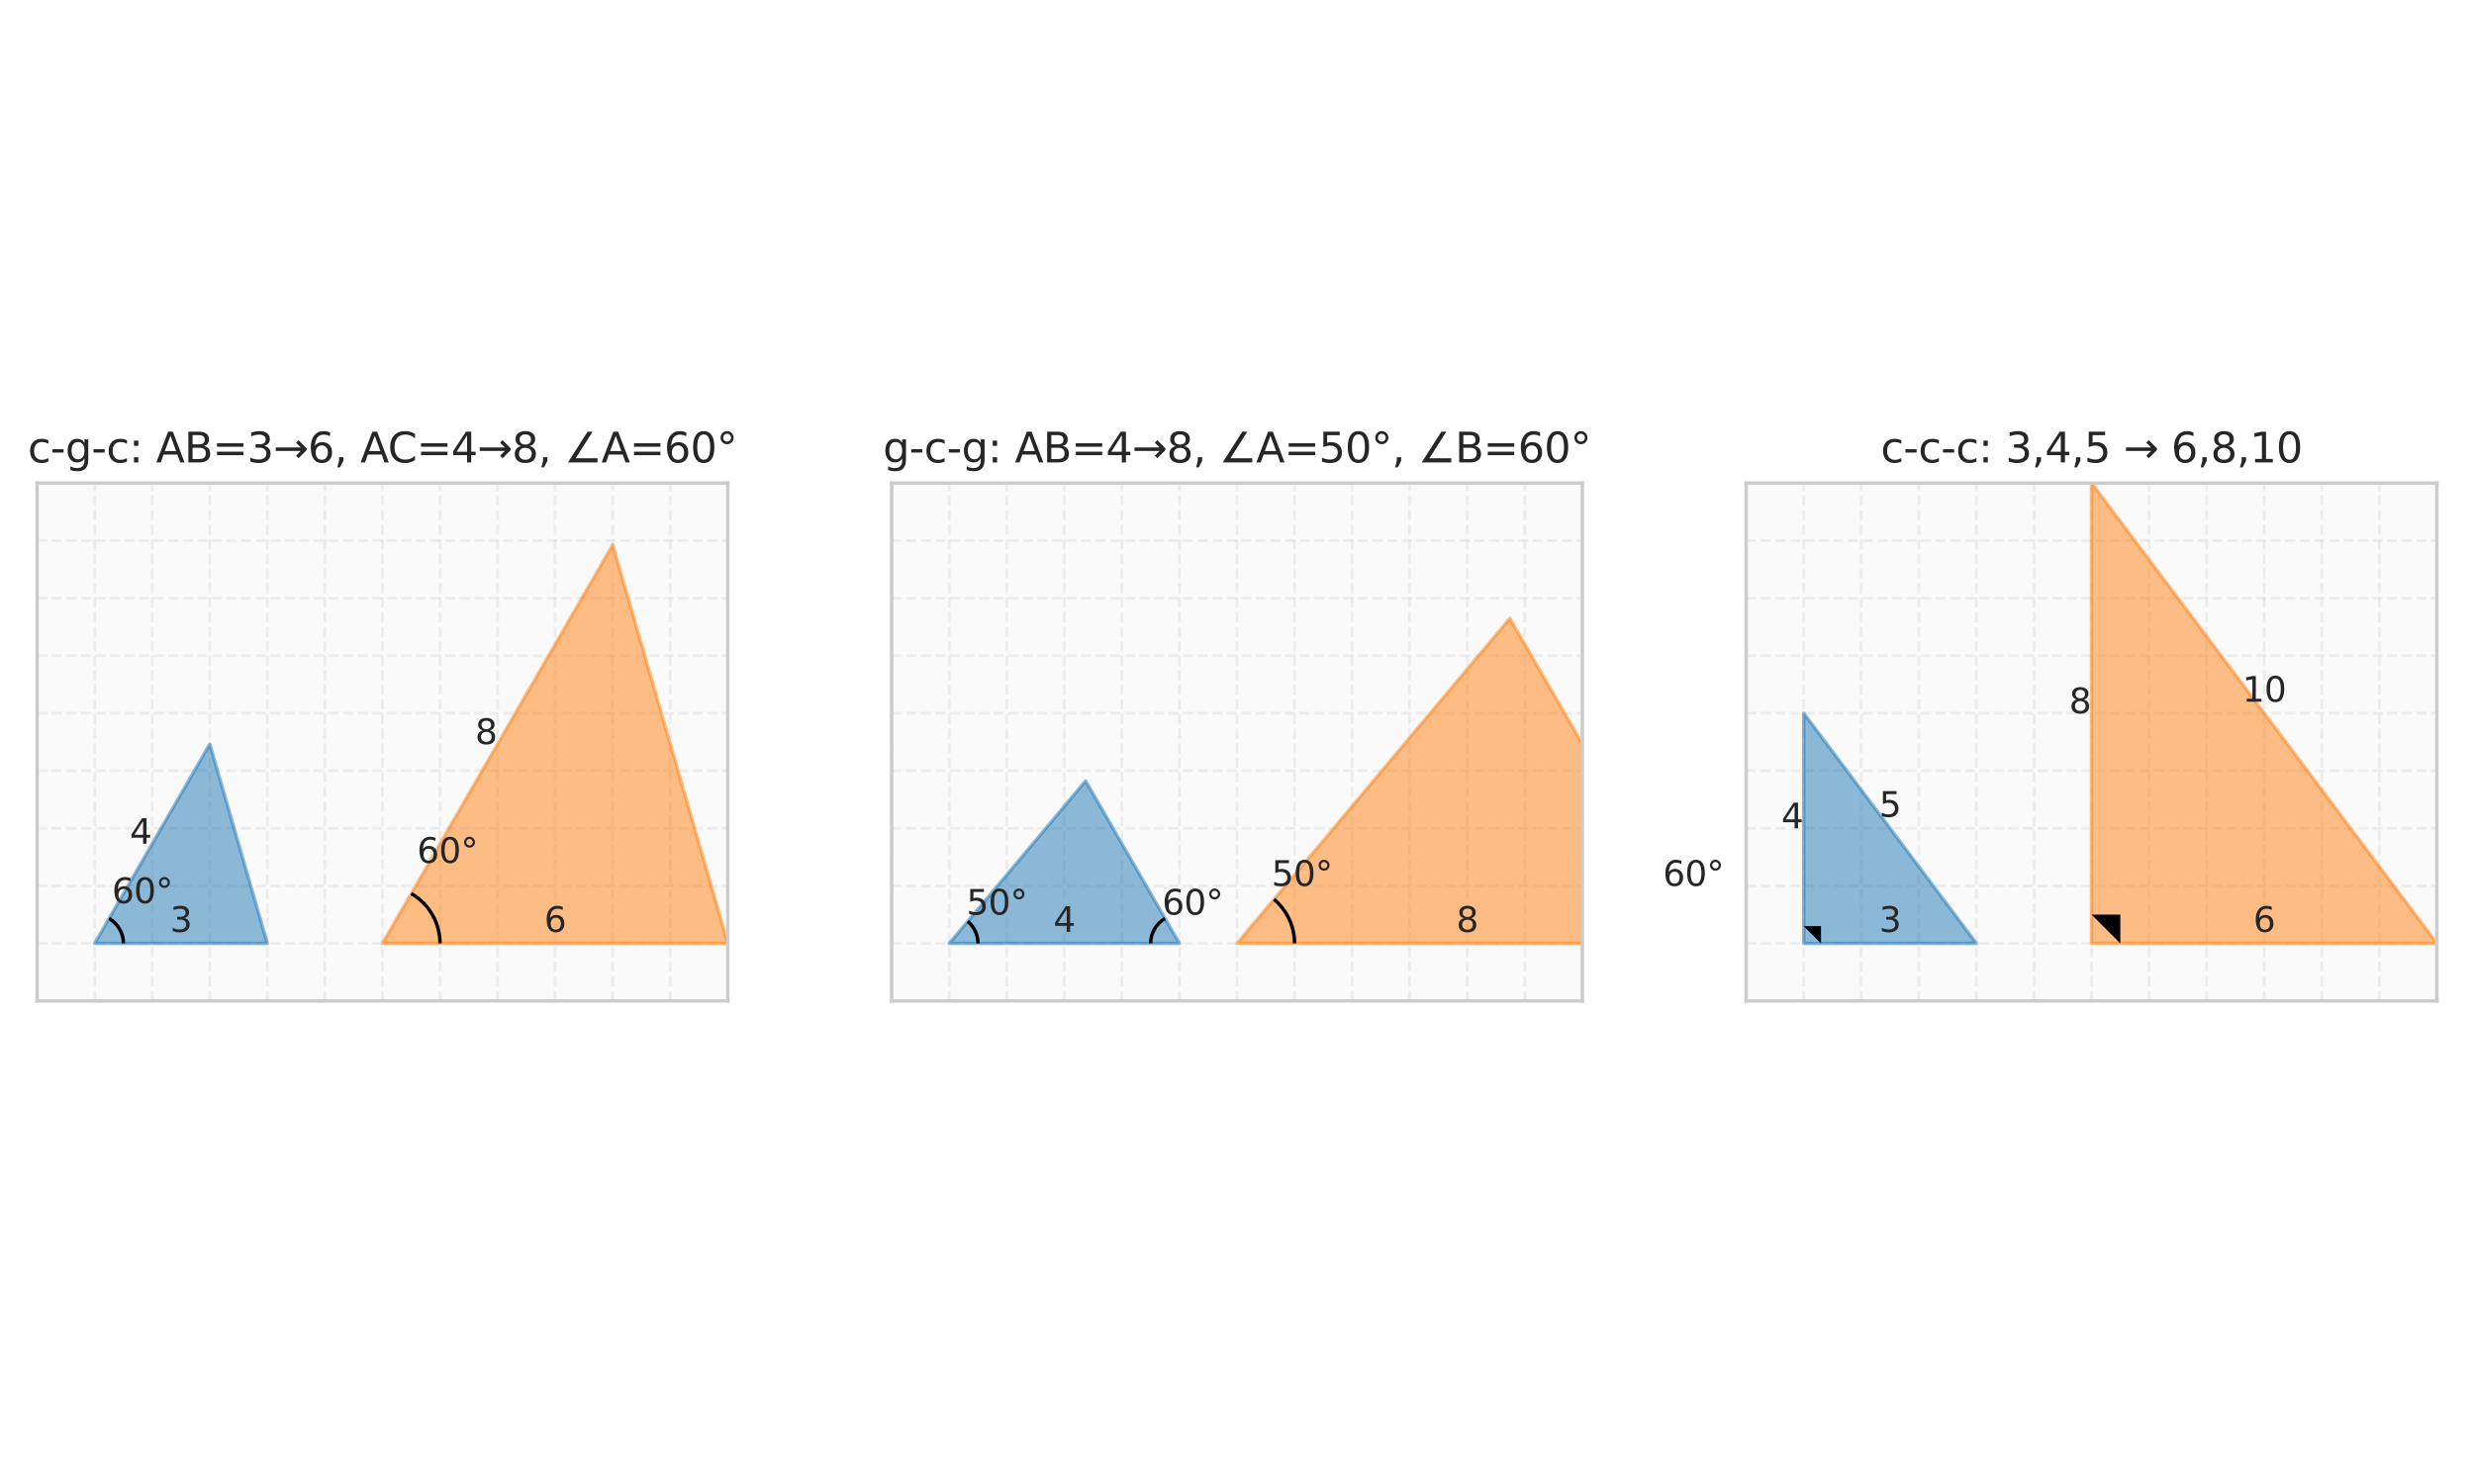 <?xml version="1.0" encoding="utf-8" standalone="no"?>
<!DOCTYPE svg PUBLIC "-//W3C//DTD SVG 1.1//EN"
  "http://www.w3.org/Graphics/SVG/1.1/DTD/svg11.dtd">
<svg xmlns:xlink="http://www.w3.org/1999/xlink" width="720pt" height="432pt" viewBox="0 0 720 432" xmlns="http://www.w3.org/2000/svg" version="1.1">
 <defs>
  <style type="text/css">*{stroke-linejoin: round; stroke-linecap: butt}</style>
 </defs>
 <g id="figure_1">
  <g id="patch_1">
   <path d="M 0 432 
L 720 432 
L 720 0 
L 0 0 
z
" style="fill: #ffffff"/>
  </g>
  <g id="axes_1">
   <g id="patch_2">
    <path d="M 10.8 291.381 
L 211.815 291.381 
L 211.815 140.619 
L 10.8 140.619 
z
" style="fill: #fafafa"/>
   </g>
   <g id="matplotlib.axis_1">
    <g id="xtick_1">
     <g id="line2d_1">
      <path d="M 10.8 291.381 
L 10.8 140.619 
" clip-path="url(#pf4de1e774b)" style="fill: none; stroke-dasharray: 2.96,1.28; stroke-dashoffset: 0; stroke: #cccccc; stroke-opacity: 0.3; stroke-width: 0.8"/>
     </g>
     <g id="line2d_2"/>
    </g>
    <g id="xtick_2">
     <g id="line2d_3">
      <path d="M 27.551 291.381 
L 27.551 140.619 
" clip-path="url(#pf4de1e774b)" style="fill: none; stroke-dasharray: 2.96,1.28; stroke-dashoffset: 0; stroke: #cccccc; stroke-opacity: 0.3; stroke-width: 0.8"/>
     </g>
     <g id="line2d_4"/>
    </g>
    <g id="xtick_3">
     <g id="line2d_5">
      <path d="M 44.303 291.381 
L 44.303 140.619 
" clip-path="url(#pf4de1e774b)" style="fill: none; stroke-dasharray: 2.96,1.28; stroke-dashoffset: 0; stroke: #cccccc; stroke-opacity: 0.3; stroke-width: 0.8"/>
     </g>
     <g id="line2d_6"/>
    </g>
    <g id="xtick_4">
     <g id="line2d_7">
      <path d="M 61.054 291.381 
L 61.054 140.619 
" clip-path="url(#pf4de1e774b)" style="fill: none; stroke-dasharray: 2.96,1.28; stroke-dashoffset: 0; stroke: #cccccc; stroke-opacity: 0.3; stroke-width: 0.8"/>
     </g>
     <g id="line2d_8"/>
    </g>
    <g id="xtick_5">
     <g id="line2d_9">
      <path d="M 77.805 291.381 
L 77.805 140.619 
" clip-path="url(#pf4de1e774b)" style="fill: none; stroke-dasharray: 2.96,1.28; stroke-dashoffset: 0; stroke: #cccccc; stroke-opacity: 0.3; stroke-width: 0.8"/>
     </g>
     <g id="line2d_10"/>
    </g>
    <g id="xtick_6">
     <g id="line2d_11">
      <path d="M 94.556 291.381 
L 94.556 140.619 
" clip-path="url(#pf4de1e774b)" style="fill: none; stroke-dasharray: 2.96,1.28; stroke-dashoffset: 0; stroke: #cccccc; stroke-opacity: 0.3; stroke-width: 0.8"/>
     </g>
     <g id="line2d_12"/>
    </g>
    <g id="xtick_7">
     <g id="line2d_13">
      <path d="M 111.308 291.381 
L 111.308 140.619 
" clip-path="url(#pf4de1e774b)" style="fill: none; stroke-dasharray: 2.96,1.28; stroke-dashoffset: 0; stroke: #cccccc; stroke-opacity: 0.3; stroke-width: 0.8"/>
     </g>
     <g id="line2d_14"/>
    </g>
    <g id="xtick_8">
     <g id="line2d_15">
      <path d="M 128.059 291.381 
L 128.059 140.619 
" clip-path="url(#pf4de1e774b)" style="fill: none; stroke-dasharray: 2.96,1.28; stroke-dashoffset: 0; stroke: #cccccc; stroke-opacity: 0.3; stroke-width: 0.8"/>
     </g>
     <g id="line2d_16"/>
    </g>
    <g id="xtick_9">
     <g id="line2d_17">
      <path d="M 144.81 291.381 
L 144.81 140.619 
" clip-path="url(#pf4de1e774b)" style="fill: none; stroke-dasharray: 2.96,1.28; stroke-dashoffset: 0; stroke: #cccccc; stroke-opacity: 0.3; stroke-width: 0.8"/>
     </g>
     <g id="line2d_18"/>
    </g>
    <g id="xtick_10">
     <g id="line2d_19">
      <path d="M 161.561 291.381 
L 161.561 140.619 
" clip-path="url(#pf4de1e774b)" style="fill: none; stroke-dasharray: 2.96,1.28; stroke-dashoffset: 0; stroke: #cccccc; stroke-opacity: 0.3; stroke-width: 0.8"/>
     </g>
     <g id="line2d_20"/>
    </g>
    <g id="xtick_11">
     <g id="line2d_21">
      <path d="M 178.313 291.381 
L 178.313 140.619 
" clip-path="url(#pf4de1e774b)" style="fill: none; stroke-dasharray: 2.96,1.28; stroke-dashoffset: 0; stroke: #cccccc; stroke-opacity: 0.3; stroke-width: 0.8"/>
     </g>
     <g id="line2d_22"/>
    </g>
    <g id="xtick_12">
     <g id="line2d_23">
      <path d="M 195.064 291.381 
L 195.064 140.619 
" clip-path="url(#pf4de1e774b)" style="fill: none; stroke-dasharray: 2.96,1.28; stroke-dashoffset: 0; stroke: #cccccc; stroke-opacity: 0.3; stroke-width: 0.8"/>
     </g>
     <g id="line2d_24"/>
    </g>
    <g id="xtick_13">
     <g id="line2d_25">
      <path d="M 211.815 291.381 
L 211.815 140.619 
" clip-path="url(#pf4de1e774b)" style="fill: none; stroke-dasharray: 2.96,1.28; stroke-dashoffset: 0; stroke: #cccccc; stroke-opacity: 0.3; stroke-width: 0.8"/>
     </g>
     <g id="line2d_26"/>
    </g>
   </g>
   <g id="matplotlib.axis_2">
    <g id="ytick_1">
     <g id="line2d_27">
      <path d="M 10.8 291.381 
L 211.815 291.381 
" clip-path="url(#pf4de1e774b)" style="fill: none; stroke-dasharray: 2.96,1.28; stroke-dashoffset: 0; stroke: #cccccc; stroke-opacity: 0.3; stroke-width: 0.8"/>
     </g>
     <g id="line2d_28"/>
    </g>
    <g id="ytick_2">
     <g id="line2d_29">
      <path d="M 10.8 274.629 
L 211.815 274.629 
" clip-path="url(#pf4de1e774b)" style="fill: none; stroke-dasharray: 2.96,1.28; stroke-dashoffset: 0; stroke: #cccccc; stroke-opacity: 0.3; stroke-width: 0.8"/>
     </g>
     <g id="line2d_30"/>
    </g>
    <g id="ytick_3">
     <g id="line2d_31">
      <path d="M 10.8 257.878 
L 211.815 257.878 
" clip-path="url(#pf4de1e774b)" style="fill: none; stroke-dasharray: 2.96,1.28; stroke-dashoffset: 0; stroke: #cccccc; stroke-opacity: 0.3; stroke-width: 0.8"/>
     </g>
     <g id="line2d_32"/>
    </g>
    <g id="ytick_4">
     <g id="line2d_33">
      <path d="M 10.8 241.127 
L 211.815 241.127 
" clip-path="url(#pf4de1e774b)" style="fill: none; stroke-dasharray: 2.96,1.28; stroke-dashoffset: 0; stroke: #cccccc; stroke-opacity: 0.3; stroke-width: 0.8"/>
     </g>
     <g id="line2d_34"/>
    </g>
    <g id="ytick_5">
     <g id="line2d_35">
      <path d="M 10.8 224.376 
L 211.815 224.376 
" clip-path="url(#pf4de1e774b)" style="fill: none; stroke-dasharray: 2.96,1.28; stroke-dashoffset: 0; stroke: #cccccc; stroke-opacity: 0.3; stroke-width: 0.8"/>
     </g>
     <g id="line2d_36"/>
    </g>
    <g id="ytick_6">
     <g id="line2d_37">
      <path d="M 10.8 207.624 
L 211.815 207.624 
" clip-path="url(#pf4de1e774b)" style="fill: none; stroke-dasharray: 2.96,1.28; stroke-dashoffset: 0; stroke: #cccccc; stroke-opacity: 0.3; stroke-width: 0.8"/>
     </g>
     <g id="line2d_38"/>
    </g>
    <g id="ytick_7">
     <g id="line2d_39">
      <path d="M 10.8 190.873 
L 211.815 190.873 
" clip-path="url(#pf4de1e774b)" style="fill: none; stroke-dasharray: 2.96,1.28; stroke-dashoffset: 0; stroke: #cccccc; stroke-opacity: 0.3; stroke-width: 0.8"/>
     </g>
     <g id="line2d_40"/>
    </g>
    <g id="ytick_8">
     <g id="line2d_41">
      <path d="M 10.8 174.122 
L 211.815 174.122 
" clip-path="url(#pf4de1e774b)" style="fill: none; stroke-dasharray: 2.96,1.28; stroke-dashoffset: 0; stroke: #cccccc; stroke-opacity: 0.3; stroke-width: 0.8"/>
     </g>
     <g id="line2d_42"/>
    </g>
    <g id="ytick_9">
     <g id="line2d_43">
      <path d="M 10.8 157.371 
L 211.815 157.371 
" clip-path="url(#pf4de1e774b)" style="fill: none; stroke-dasharray: 2.96,1.28; stroke-dashoffset: 0; stroke: #cccccc; stroke-opacity: 0.3; stroke-width: 0.8"/>
     </g>
     <g id="line2d_44"/>
    </g>
    <g id="ytick_10">
     <g id="line2d_45">
      <path d="M 10.8 140.619 
L 211.815 140.619 
" clip-path="url(#pf4de1e774b)" style="fill: none; stroke-dasharray: 2.96,1.28; stroke-dashoffset: 0; stroke: #cccccc; stroke-opacity: 0.3; stroke-width: 0.8"/>
     </g>
     <g id="line2d_46"/>
    </g>
   </g>
   <g id="patch_3">
    <path d="M 27.551 274.629 
L 77.805 274.629 
L 61.054 216.601 
z
" clip-path="url(#pf4de1e774b)" style="fill: #1f77b4; opacity: 0.5; stroke: #1f77b4; stroke-linejoin: miter"/>
   </g>
   <g id="patch_4">
    <path d="M 111.308 274.629 
L 211.815 274.629 
L 178.313 158.573 
z
" clip-path="url(#pf4de1e774b)" style="fill: #ff7f0e; opacity: 0.5; stroke: #ff7f0e; stroke-linejoin: miter"/>
   </g>
   <g id="patch_5">
    <path d="M 35.927 274.629 
C 35.927 273.159 35.54 271.715 34.805 270.442 
C 34.07 269.168 33.012 268.111 31.739 267.376 
" clip-path="url(#pf4de1e774b)" style="fill: none; stroke: #000000; stroke-linejoin: miter"/>
   </g>
   <g id="patch_6">
    <path d="M 128.059 274.629 
C 128.059 271.689 127.285 268.8 125.815 266.254 
C 124.345 263.707 122.23 261.593 119.683 260.122 
" clip-path="url(#pf4de1e774b)" style="fill: none; stroke: #000000; stroke-linejoin: miter"/>
   </g>
   <g id="patch_7">
    <path d="M 10.8 291.381 
L 10.8 140.619 
" style="fill: none; stroke: #cccccc; stroke-linejoin: miter; stroke-linecap: square"/>
   </g>
   <g id="patch_8">
    <path d="M 211.815 291.381 
L 211.815 140.619 
" style="fill: none; stroke: #cccccc; stroke-linejoin: miter; stroke-linecap: square"/>
   </g>
   <g id="patch_9">
    <path d="M 10.8 291.381 
L 211.815 291.381 
" style="fill: none; stroke: #cccccc; stroke-linejoin: miter; stroke-linecap: square"/>
   </g>
   <g id="patch_10">
    <path d="M 10.8 140.619 
L 211.815 140.619 
" style="fill: none; stroke: #cccccc; stroke-linejoin: miter; stroke-linecap: square"/>
   </g>
   <g id="text_1">
    <!-- 3 -->
    <g style="fill: #262626" transform="translate(49.497 271.279) scale(0.1 -0.1)">
     <defs>
      <path id="DejaVuSans-33" d="M 2597 2516 
Q 3050 2419 3304 2112 
Q 3559 1806 3559 1356 
Q 3559 666 3084 287 
Q 2609 -91 1734 -91 
Q 1441 -91 1130 -33 
Q 819 25 488 141 
L 488 750 
Q 750 597 1062 519 
Q 1375 441 1716 441 
Q 2309 441 2620 675 
Q 2931 909 2931 1356 
Q 2931 1769 2642 2001 
Q 2353 2234 1838 2234 
L 1294 2234 
L 1294 2753 
L 1863 2753 
Q 2328 2753 2575 2939 
Q 2822 3125 2822 3475 
Q 2822 3834 2567 4026 
Q 2313 4219 1838 4219 
Q 1578 4219 1281 4162 
Q 984 4106 628 3988 
L 628 4550 
Q 988 4650 1302 4700 
Q 1616 4750 1894 4750 
Q 2613 4750 3031 4423 
Q 3450 4097 3450 3541 
Q 3450 3153 3228 2886 
Q 3006 2619 2597 2516 
z
" transform="scale(0.016)"/>
     </defs>
     <use xlink:href="#DejaVuSans-33"/>
    </g>
   </g>
   <g id="text_2">
    <!-- 4 -->
    <g style="fill: #262626" transform="translate(37.771 245.615) scale(0.1 -0.1)">
     <defs>
      <path id="DejaVuSans-34" d="M 2419 4116 
L 825 1625 
L 2419 1625 
L 2419 4116 
z
M 2253 4666 
L 3047 4666 
L 3047 1625 
L 3713 1625 
L 3713 1100 
L 3047 1100 
L 3047 0 
L 2419 0 
L 2419 1100 
L 313 1100 
L 313 1709 
L 2253 4666 
z
" transform="scale(0.016)"/>
     </defs>
     <use xlink:href="#DejaVuSans-34"/>
    </g>
   </g>
   <g id="text_3">
    <!-- 6 -->
    <g style="fill: #262626" transform="translate(158.38 271.279) scale(0.1 -0.1)">
     <defs>
      <path id="DejaVuSans-36" d="M 2113 2584 
Q 1688 2584 1439 2293 
Q 1191 2003 1191 1497 
Q 1191 994 1439 701 
Q 1688 409 2113 409 
Q 2538 409 2786 701 
Q 3034 994 3034 1497 
Q 3034 2003 2786 2293 
Q 2538 2584 2113 2584 
z
M 3366 4563 
L 3366 3988 
Q 3128 4100 2886 4159 
Q 2644 4219 2406 4219 
Q 1781 4219 1451 3797 
Q 1122 3375 1075 2522 
Q 1259 2794 1537 2939 
Q 1816 3084 2150 3084 
Q 2853 3084 3261 2657 
Q 3669 2231 3669 1497 
Q 3669 778 3244 343 
Q 2819 -91 2113 -91 
Q 1303 -91 875 529 
Q 447 1150 447 2328 
Q 447 3434 972 4092 
Q 1497 4750 2381 4750 
Q 2619 4750 2861 4703 
Q 3103 4656 3366 4563 
z
" transform="scale(0.016)"/>
     </defs>
     <use xlink:href="#DejaVuSans-36"/>
    </g>
   </g>
   <g id="text_4">
    <!-- 8 -->
    <g style="fill: #262626" transform="translate(138.279 216.601) scale(0.1 -0.1)">
     <defs>
      <path id="DejaVuSans-38" d="M 2034 2216 
Q 1584 2216 1326 1975 
Q 1069 1734 1069 1313 
Q 1069 891 1326 650 
Q 1584 409 2034 409 
Q 2484 409 2743 651 
Q 3003 894 3003 1313 
Q 3003 1734 2745 1975 
Q 2488 2216 2034 2216 
z
M 1403 2484 
Q 997 2584 770 2862 
Q 544 3141 544 3541 
Q 544 4100 942 4425 
Q 1341 4750 2034 4750 
Q 2731 4750 3128 4425 
Q 3525 4100 3525 3541 
Q 3525 3141 3298 2862 
Q 3072 2584 2669 2484 
Q 3125 2378 3379 2068 
Q 3634 1759 3634 1313 
Q 3634 634 3220 271 
Q 2806 -91 2034 -91 
Q 1263 -91 848 271 
Q 434 634 434 1313 
Q 434 1759 690 2068 
Q 947 2378 1403 2484 
z
M 1172 3481 
Q 1172 3119 1398 2916 
Q 1625 2713 2034 2713 
Q 2441 2713 2670 2916 
Q 2900 3119 2900 3481 
Q 2900 3844 2670 4047 
Q 2441 4250 2034 4250 
Q 1625 4250 1398 4047 
Q 1172 3844 1172 3481 
z
" transform="scale(0.016)"/>
     </defs>
     <use xlink:href="#DejaVuSans-38"/>
    </g>
   </g>
   <g id="text_5">
    <!-- 60° -->
    <g style="fill: #262626" transform="translate(32.577 262.904) scale(0.1 -0.1)">
     <defs>
      <path id="DejaVuSans-30" d="M 2034 4250 
Q 1547 4250 1301 3770 
Q 1056 3291 1056 2328 
Q 1056 1369 1301 889 
Q 1547 409 2034 409 
Q 2525 409 2770 889 
Q 3016 1369 3016 2328 
Q 3016 3291 2770 3770 
Q 2525 4250 2034 4250 
z
M 2034 4750 
Q 2819 4750 3233 4129 
Q 3647 3509 3647 2328 
Q 3647 1150 3233 529 
Q 2819 -91 2034 -91 
Q 1250 -91 836 529 
Q 422 1150 422 2328 
Q 422 3509 836 4129 
Q 1250 4750 2034 4750 
z
" transform="scale(0.016)"/>
      <path id="DejaVuSans-b0" d="M 1600 4347 
Q 1350 4347 1178 4173 
Q 1006 4000 1006 3750 
Q 1006 3503 1178 3333 
Q 1350 3163 1600 3163 
Q 1850 3163 2022 3333 
Q 2194 3503 2194 3750 
Q 2194 3997 2020 4172 
Q 1847 4347 1600 4347 
z
M 1600 4750 
Q 1800 4750 1984 4673 
Q 2169 4597 2303 4453 
Q 2447 4313 2519 4134 
Q 2591 3956 2591 3750 
Q 2591 3338 2302 3052 
Q 2013 2766 1594 2766 
Q 1172 2766 890 3047 
Q 609 3328 609 3750 
Q 609 4169 896 4459 
Q 1184 4750 1600 4750 
z
" transform="scale(0.016)"/>
     </defs>
     <use xlink:href="#DejaVuSans-36"/>
     <use xlink:href="#DejaVuSans-30" transform="translate(63.623 0)"/>
     <use xlink:href="#DejaVuSans-b0" transform="translate(127.246 0)"/>
    </g>
   </g>
   <g id="text_6">
    <!-- 60° -->
    <g style="fill: #262626" transform="translate(121.358 251.178) scale(0.1 -0.1)">
     <use xlink:href="#DejaVuSans-36"/>
     <use xlink:href="#DejaVuSans-30" transform="translate(63.623 0)"/>
     <use xlink:href="#DejaVuSans-b0" transform="translate(127.246 0)"/>
    </g>
   </g>
   <g id="text_7">
    <!-- c-g-c: AB=3→6, AC=4→8, ∠A=60° -->
    <g style="fill: #262626" transform="translate(8.078 134.619) scale(0.12 -0.12)">
     <defs>
      <path id="DejaVuSans-63" d="M 3122 3366 
L 3122 2828 
Q 2878 2963 2633 3030 
Q 2388 3097 2138 3097 
Q 1578 3097 1268 2742 
Q 959 2388 959 1747 
Q 959 1106 1268 751 
Q 1578 397 2138 397 
Q 2388 397 2633 464 
Q 2878 531 3122 666 
L 3122 134 
Q 2881 22 2623 -34 
Q 2366 -91 2075 -91 
Q 1284 -91 818 406 
Q 353 903 353 1747 
Q 353 2603 823 3093 
Q 1294 3584 2113 3584 
Q 2378 3584 2631 3529 
Q 2884 3475 3122 3366 
z
" transform="scale(0.016)"/>
      <path id="DejaVuSans-2d" d="M 313 2009 
L 1997 2009 
L 1997 1497 
L 313 1497 
L 313 2009 
z
" transform="scale(0.016)"/>
      <path id="DejaVuSans-67" d="M 2906 1791 
Q 2906 2416 2648 2759 
Q 2391 3103 1925 3103 
Q 1463 3103 1205 2759 
Q 947 2416 947 1791 
Q 947 1169 1205 825 
Q 1463 481 1925 481 
Q 2391 481 2648 825 
Q 2906 1169 2906 1791 
z
M 3481 434 
Q 3481 -459 3084 -895 
Q 2688 -1331 1869 -1331 
Q 1566 -1331 1297 -1286 
Q 1028 -1241 775 -1147 
L 775 -588 
Q 1028 -725 1275 -790 
Q 1522 -856 1778 -856 
Q 2344 -856 2625 -561 
Q 2906 -266 2906 331 
L 2906 616 
Q 2728 306 2450 153 
Q 2172 0 1784 0 
Q 1141 0 747 490 
Q 353 981 353 1791 
Q 353 2603 747 3093 
Q 1141 3584 1784 3584 
Q 2172 3584 2450 3431 
Q 2728 3278 2906 2969 
L 2906 3500 
L 3481 3500 
L 3481 434 
z
" transform="scale(0.016)"/>
      <path id="DejaVuSans-3a" d="M 750 794 
L 1409 794 
L 1409 0 
L 750 0 
L 750 794 
z
M 750 3309 
L 1409 3309 
L 1409 2516 
L 750 2516 
L 750 3309 
z
" transform="scale(0.016)"/>
      <path id="DejaVuSans-20" transform="scale(0.016)"/>
      <path id="DejaVuSans-41" d="M 2188 4044 
L 1331 1722 
L 3047 1722 
L 2188 4044 
z
M 1831 4666 
L 2547 4666 
L 4325 0 
L 3669 0 
L 3244 1197 
L 1141 1197 
L 716 0 
L 50 0 
L 1831 4666 
z
" transform="scale(0.016)"/>
      <path id="DejaVuSans-42" d="M 1259 2228 
L 1259 519 
L 2272 519 
Q 2781 519 3026 730 
Q 3272 941 3272 1375 
Q 3272 1813 3026 2020 
Q 2781 2228 2272 2228 
L 1259 2228 
z
M 1259 4147 
L 1259 2741 
L 2194 2741 
Q 2656 2741 2882 2914 
Q 3109 3088 3109 3444 
Q 3109 3797 2882 3972 
Q 2656 4147 2194 4147 
L 1259 4147 
z
M 628 4666 
L 2241 4666 
Q 2963 4666 3353 4366 
Q 3744 4066 3744 3513 
Q 3744 3084 3544 2831 
Q 3344 2578 2956 2516 
Q 3422 2416 3680 2098 
Q 3938 1781 3938 1306 
Q 3938 681 3513 340 
Q 3088 0 2303 0 
L 628 0 
L 628 4666 
z
" transform="scale(0.016)"/>
      <path id="DejaVuSans-3d" d="M 678 2906 
L 4684 2906 
L 4684 2381 
L 678 2381 
L 678 2906 
z
M 678 1631 
L 4684 1631 
L 4684 1100 
L 678 1100 
L 678 1631 
z
" transform="scale(0.016)"/>
      <path id="DejaVuSans-2192" d="M 5050 2147 
L 5050 1866 
L 3822 638 
L 3447 1013 
L 4175 1741 
L 366 1741 
L 366 2272 
L 4175 2272 
L 3447 3000 
L 3822 3375 
L 5050 2147 
z
" transform="scale(0.016)"/>
      <path id="DejaVuSans-2c" d="M 750 794 
L 1409 794 
L 1409 256 
L 897 -744 
L 494 -744 
L 750 256 
L 750 794 
z
" transform="scale(0.016)"/>
      <path id="DejaVuSans-43" d="M 4122 4306 
L 4122 3641 
Q 3803 3938 3442 4084 
Q 3081 4231 2675 4231 
Q 1875 4231 1450 3742 
Q 1025 3253 1025 2328 
Q 1025 1406 1450 917 
Q 1875 428 2675 428 
Q 3081 428 3442 575 
Q 3803 722 4122 1019 
L 4122 359 
Q 3791 134 3420 21 
Q 3050 -91 2638 -91 
Q 1578 -91 968 557 
Q 359 1206 359 2328 
Q 359 3453 968 4101 
Q 1578 4750 2638 4750 
Q 3056 4750 3426 4639 
Q 3797 4528 4122 4306 
z
" transform="scale(0.016)"/>
      <path id="DejaVuSans-2220" d="M 5028 631 
L 5028 0 
L 547 0 
L 3525 4666 
L 4281 4666 
L 1716 631 
L 5028 631 
z
" transform="scale(0.016)"/>
     </defs>
     <use xlink:href="#DejaVuSans-63"/>
     <use xlink:href="#DejaVuSans-2d" transform="translate(54.98 0)"/>
     <use xlink:href="#DejaVuSans-67" transform="translate(91.064 0)"/>
     <use xlink:href="#DejaVuSans-2d" transform="translate(154.541 0)"/>
     <use xlink:href="#DejaVuSans-63" transform="translate(190.625 0)"/>
     <use xlink:href="#DejaVuSans-3a" transform="translate(245.605 0)"/>
     <use xlink:href="#DejaVuSans-20" transform="translate(279.297 0)"/>
     <use xlink:href="#DejaVuSans-41" transform="translate(311.084 0)"/>
     <use xlink:href="#DejaVuSans-42" transform="translate(379.492 0)"/>
     <use xlink:href="#DejaVuSans-3d" transform="translate(448.096 0)"/>
     <use xlink:href="#DejaVuSans-33" transform="translate(531.885 0)"/>
     <use xlink:href="#DejaVuSans-2192" transform="translate(595.508 0)"/>
     <use xlink:href="#DejaVuSans-36" transform="translate(679.297 0)"/>
     <use xlink:href="#DejaVuSans-2c" transform="translate(742.92 0)"/>
     <use xlink:href="#DejaVuSans-20" transform="translate(774.707 0)"/>
     <use xlink:href="#DejaVuSans-41" transform="translate(806.494 0)"/>
     <use xlink:href="#DejaVuSans-43" transform="translate(873.152 0)"/>
     <use xlink:href="#DejaVuSans-3d" transform="translate(942.977 0)"/>
     <use xlink:href="#DejaVuSans-34" transform="translate(1026.766 0)"/>
     <use xlink:href="#DejaVuSans-2192" transform="translate(1090.389 0)"/>
     <use xlink:href="#DejaVuSans-38" transform="translate(1174.178 0)"/>
     <use xlink:href="#DejaVuSans-2c" transform="translate(1237.801 0)"/>
     <use xlink:href="#DejaVuSans-20" transform="translate(1269.588 0)"/>
     <use xlink:href="#DejaVuSans-2220" transform="translate(1301.375 0)"/>
     <use xlink:href="#DejaVuSans-41" transform="translate(1391.023 0)"/>
     <use xlink:href="#DejaVuSans-3d" transform="translate(1459.432 0)"/>
     <use xlink:href="#DejaVuSans-36" transform="translate(1543.221 0)"/>
     <use xlink:href="#DejaVuSans-30" transform="translate(1606.844 0)"/>
     <use xlink:href="#DejaVuSans-b0" transform="translate(1670.467 0)"/>
    </g>
   </g>
  </g>
  <g id="axes_2">
   <g id="patch_11">
    <path d="M 259.492 291.381 
L 460.508 291.381 
L 460.508 140.619 
L 259.492 140.619 
z
" style="fill: #fafafa"/>
   </g>
   <g id="matplotlib.axis_3">
    <g id="xtick_14">
     <g id="line2d_47">
      <path d="M 259.492 291.381 
L 259.492 140.619 
" clip-path="url(#pa810df976b)" style="fill: none; stroke-dasharray: 2.96,1.28; stroke-dashoffset: 0; stroke: #cccccc; stroke-opacity: 0.3; stroke-width: 0.8"/>
     </g>
     <g id="line2d_48"/>
    </g>
    <g id="xtick_15">
     <g id="line2d_49">
      <path d="M 276.244 291.381 
L 276.244 140.619 
" clip-path="url(#pa810df976b)" style="fill: none; stroke-dasharray: 2.96,1.28; stroke-dashoffset: 0; stroke: #cccccc; stroke-opacity: 0.3; stroke-width: 0.8"/>
     </g>
     <g id="line2d_50"/>
    </g>
    <g id="xtick_16">
     <g id="line2d_51">
      <path d="M 292.995 291.381 
L 292.995 140.619 
" clip-path="url(#pa810df976b)" style="fill: none; stroke-dasharray: 2.96,1.28; stroke-dashoffset: 0; stroke: #cccccc; stroke-opacity: 0.3; stroke-width: 0.8"/>
     </g>
     <g id="line2d_52"/>
    </g>
    <g id="xtick_17">
     <g id="line2d_53">
      <path d="M 309.746 291.381 
L 309.746 140.619 
" clip-path="url(#pa810df976b)" style="fill: none; stroke-dasharray: 2.96,1.28; stroke-dashoffset: 0; stroke: #cccccc; stroke-opacity: 0.3; stroke-width: 0.8"/>
     </g>
     <g id="line2d_54"/>
    </g>
    <g id="xtick_18">
     <g id="line2d_55">
      <path d="M 326.497 291.381 
L 326.497 140.619 
" clip-path="url(#pa810df976b)" style="fill: none; stroke-dasharray: 2.96,1.28; stroke-dashoffset: 0; stroke: #cccccc; stroke-opacity: 0.3; stroke-width: 0.8"/>
     </g>
     <g id="line2d_56"/>
    </g>
    <g id="xtick_19">
     <g id="line2d_57">
      <path d="M 343.249 291.381 
L 343.249 140.619 
" clip-path="url(#pa810df976b)" style="fill: none; stroke-dasharray: 2.96,1.28; stroke-dashoffset: 0; stroke: #cccccc; stroke-opacity: 0.3; stroke-width: 0.8"/>
     </g>
     <g id="line2d_58"/>
    </g>
    <g id="xtick_20">
     <g id="line2d_59">
      <path d="M 360 291.381 
L 360 140.619 
" clip-path="url(#pa810df976b)" style="fill: none; stroke-dasharray: 2.96,1.28; stroke-dashoffset: 0; stroke: #cccccc; stroke-opacity: 0.3; stroke-width: 0.8"/>
     </g>
     <g id="line2d_60"/>
    </g>
    <g id="xtick_21">
     <g id="line2d_61">
      <path d="M 376.751 291.381 
L 376.751 140.619 
" clip-path="url(#pa810df976b)" style="fill: none; stroke-dasharray: 2.96,1.28; stroke-dashoffset: 0; stroke: #cccccc; stroke-opacity: 0.3; stroke-width: 0.8"/>
     </g>
     <g id="line2d_62"/>
    </g>
    <g id="xtick_22">
     <g id="line2d_63">
      <path d="M 393.503 291.381 
L 393.503 140.619 
" clip-path="url(#pa810df976b)" style="fill: none; stroke-dasharray: 2.96,1.28; stroke-dashoffset: 0; stroke: #cccccc; stroke-opacity: 0.3; stroke-width: 0.8"/>
     </g>
     <g id="line2d_64"/>
    </g>
    <g id="xtick_23">
     <g id="line2d_65">
      <path d="M 410.254 291.381 
L 410.254 140.619 
" clip-path="url(#pa810df976b)" style="fill: none; stroke-dasharray: 2.96,1.28; stroke-dashoffset: 0; stroke: #cccccc; stroke-opacity: 0.3; stroke-width: 0.8"/>
     </g>
     <g id="line2d_66"/>
    </g>
    <g id="xtick_24">
     <g id="line2d_67">
      <path d="M 427.005 291.381 
L 427.005 140.619 
" clip-path="url(#pa810df976b)" style="fill: none; stroke-dasharray: 2.96,1.28; stroke-dashoffset: 0; stroke: #cccccc; stroke-opacity: 0.3; stroke-width: 0.8"/>
     </g>
     <g id="line2d_68"/>
    </g>
    <g id="xtick_25">
     <g id="line2d_69">
      <path d="M 443.756 291.381 
L 443.756 140.619 
" clip-path="url(#pa810df976b)" style="fill: none; stroke-dasharray: 2.96,1.28; stroke-dashoffset: 0; stroke: #cccccc; stroke-opacity: 0.3; stroke-width: 0.8"/>
     </g>
     <g id="line2d_70"/>
    </g>
    <g id="xtick_26">
     <g id="line2d_71">
      <path d="M 460.508 291.381 
L 460.508 140.619 
" clip-path="url(#pa810df976b)" style="fill: none; stroke-dasharray: 2.96,1.28; stroke-dashoffset: 0; stroke: #cccccc; stroke-opacity: 0.3; stroke-width: 0.8"/>
     </g>
     <g id="line2d_72"/>
    </g>
   </g>
   <g id="matplotlib.axis_4">
    <g id="ytick_11">
     <g id="line2d_73">
      <path d="M 259.492 291.381 
L 460.508 291.381 
" clip-path="url(#pa810df976b)" style="fill: none; stroke-dasharray: 2.96,1.28; stroke-dashoffset: 0; stroke: #cccccc; stroke-opacity: 0.3; stroke-width: 0.8"/>
     </g>
     <g id="line2d_74"/>
    </g>
    <g id="ytick_12">
     <g id="line2d_75">
      <path d="M 259.492 274.629 
L 460.508 274.629 
" clip-path="url(#pa810df976b)" style="fill: none; stroke-dasharray: 2.96,1.28; stroke-dashoffset: 0; stroke: #cccccc; stroke-opacity: 0.3; stroke-width: 0.8"/>
     </g>
     <g id="line2d_76"/>
    </g>
    <g id="ytick_13">
     <g id="line2d_77">
      <path d="M 259.492 257.878 
L 460.508 257.878 
" clip-path="url(#pa810df976b)" style="fill: none; stroke-dasharray: 2.96,1.28; stroke-dashoffset: 0; stroke: #cccccc; stroke-opacity: 0.3; stroke-width: 0.8"/>
     </g>
     <g id="line2d_78"/>
    </g>
    <g id="ytick_14">
     <g id="line2d_79">
      <path d="M 259.492 241.127 
L 460.508 241.127 
" clip-path="url(#pa810df976b)" style="fill: none; stroke-dasharray: 2.96,1.28; stroke-dashoffset: 0; stroke: #cccccc; stroke-opacity: 0.3; stroke-width: 0.8"/>
     </g>
     <g id="line2d_80"/>
    </g>
    <g id="ytick_15">
     <g id="line2d_81">
      <path d="M 259.492 224.376 
L 460.508 224.376 
" clip-path="url(#pa810df976b)" style="fill: none; stroke-dasharray: 2.96,1.28; stroke-dashoffset: 0; stroke: #cccccc; stroke-opacity: 0.3; stroke-width: 0.8"/>
     </g>
     <g id="line2d_82"/>
    </g>
    <g id="ytick_16">
     <g id="line2d_83">
      <path d="M 259.492 207.624 
L 460.508 207.624 
" clip-path="url(#pa810df976b)" style="fill: none; stroke-dasharray: 2.96,1.28; stroke-dashoffset: 0; stroke: #cccccc; stroke-opacity: 0.3; stroke-width: 0.8"/>
     </g>
     <g id="line2d_84"/>
    </g>
    <g id="ytick_17">
     <g id="line2d_85">
      <path d="M 259.492 190.873 
L 460.508 190.873 
" clip-path="url(#pa810df976b)" style="fill: none; stroke-dasharray: 2.96,1.28; stroke-dashoffset: 0; stroke: #cccccc; stroke-opacity: 0.3; stroke-width: 0.8"/>
     </g>
     <g id="line2d_86"/>
    </g>
    <g id="ytick_18">
     <g id="line2d_87">
      <path d="M 259.492 174.122 
L 460.508 174.122 
" clip-path="url(#pa810df976b)" style="fill: none; stroke-dasharray: 2.96,1.28; stroke-dashoffset: 0; stroke: #cccccc; stroke-opacity: 0.3; stroke-width: 0.8"/>
     </g>
     <g id="line2d_88"/>
    </g>
    <g id="ytick_19">
     <g id="line2d_89">
      <path d="M 259.492 157.371 
L 460.508 157.371 
" clip-path="url(#pa810df976b)" style="fill: none; stroke-dasharray: 2.96,1.28; stroke-dashoffset: 0; stroke: #cccccc; stroke-opacity: 0.3; stroke-width: 0.8"/>
     </g>
     <g id="line2d_90"/>
    </g>
    <g id="ytick_20">
     <g id="line2d_91">
      <path d="M 259.492 140.619 
L 460.508 140.619 
" clip-path="url(#pa810df976b)" style="fill: none; stroke-dasharray: 2.96,1.28; stroke-dashoffset: 0; stroke: #cccccc; stroke-opacity: 0.3; stroke-width: 0.8"/>
     </g>
     <g id="line2d_92"/>
    </g>
   </g>
   <g id="patch_12">
    <path d="M 276.244 274.629 
L 343.249 274.629 
L 315.937 227.325 
z
" clip-path="url(#pa810df976b)" style="fill: #1f77b4; opacity: 0.5; stroke: #1f77b4; stroke-linejoin: miter"/>
   </g>
   <g id="patch_13">
    <path d="M 360 274.629 
L 494.01 274.629 
L 439.387 180.02 
z
" clip-path="url(#pa810df976b)" style="fill: #ff7f0e; opacity: 0.5; stroke: #ff7f0e; stroke-linejoin: miter"/>
   </g>
   <g id="patch_14">
    <path d="M 284.619 274.629 
C 284.619 273.406 284.351 272.198 283.835 271.09 
C 283.318 269.981 282.564 268.999 281.627 268.213 
" clip-path="url(#pa810df976b)" style="fill: none; stroke: #000000; stroke-linejoin: miter"/>
   </g>
   <g id="patch_15">
    <path d="M 376.751 274.629 
C 376.751 272.183 376.216 269.767 375.182 267.55 
C 374.148 265.333 372.641 263.369 370.768 261.797 
" clip-path="url(#pa810df976b)" style="fill: none; stroke: #000000; stroke-linejoin: miter"/>
   </g>
   <g id="patch_16">
    <path d="M 339.061 267.376 
C 337.788 268.111 336.73 269.168 335.995 270.442 
C 335.26 271.715 334.873 273.159 334.873 274.629 
" clip-path="url(#pa810df976b)" style="fill: none; stroke: #000000; stroke-linejoin: miter"/>
   </g>
   <g id="patch_17">
    <path d="M 485.635 260.122 
C 483.088 261.593 480.973 263.707 479.503 266.254 
C 478.033 268.8 477.259 271.689 477.259 274.629 
" clip-path="url(#pa810df976b)" style="fill: none; stroke: #000000; stroke-linejoin: miter"/>
   </g>
   <g id="patch_18">
    <path d="M 259.492 291.381 
L 259.492 140.619 
" style="fill: none; stroke: #cccccc; stroke-linejoin: miter; stroke-linecap: square"/>
   </g>
   <g id="patch_19">
    <path d="M 460.508 291.381 
L 460.508 140.619 
" style="fill: none; stroke: #cccccc; stroke-linejoin: miter; stroke-linecap: square"/>
   </g>
   <g id="patch_20">
    <path d="M 259.492 291.381 
L 460.508 291.381 
" style="fill: none; stroke: #cccccc; stroke-linejoin: miter; stroke-linecap: square"/>
   </g>
   <g id="patch_21">
    <path d="M 259.492 140.619 
L 460.508 140.619 
" style="fill: none; stroke: #cccccc; stroke-linejoin: miter; stroke-linecap: square"/>
   </g>
   <g id="text_8">
    <!-- 4 -->
    <g style="fill: #262626" transform="translate(306.565 271.279) scale(0.1 -0.1)">
     <use xlink:href="#DejaVuSans-34"/>
    </g>
   </g>
   <g id="text_9">
    <!-- 8 -->
    <g style="fill: #262626" transform="translate(423.824 271.279) scale(0.1 -0.1)">
     <use xlink:href="#DejaVuSans-38"/>
    </g>
   </g>
   <g id="text_10">
    <!-- 50° -->
    <g style="fill: #262626" transform="translate(281.269 266.254) scale(0.1 -0.1)">
     <defs>
      <path id="DejaVuSans-35" d="M 691 4666 
L 3169 4666 
L 3169 4134 
L 1269 4134 
L 1269 2991 
Q 1406 3038 1543 3061 
Q 1681 3084 1819 3084 
Q 2600 3084 3056 2656 
Q 3513 2228 3513 1497 
Q 3513 744 3044 326 
Q 2575 -91 1722 -91 
Q 1428 -91 1123 -41 
Q 819 9 494 109 
L 494 744 
Q 775 591 1075 516 
Q 1375 441 1709 441 
Q 2250 441 2565 725 
Q 2881 1009 2881 1497 
Q 2881 1984 2565 2268 
Q 2250 2553 1709 2553 
Q 1456 2553 1204 2497 
Q 953 2441 691 2322 
L 691 4666 
z
" transform="scale(0.016)"/>
     </defs>
     <use xlink:href="#DejaVuSans-35"/>
     <use xlink:href="#DejaVuSans-30" transform="translate(63.623 0)"/>
     <use xlink:href="#DejaVuSans-b0" transform="translate(127.246 0)"/>
    </g>
   </g>
   <g id="text_11">
    <!-- 50° -->
    <g style="fill: #262626" transform="translate(370.051 257.878) scale(0.1 -0.1)">
     <use xlink:href="#DejaVuSans-35"/>
     <use xlink:href="#DejaVuSans-30" transform="translate(63.623 0)"/>
     <use xlink:href="#DejaVuSans-b0" transform="translate(127.246 0)"/>
    </g>
   </g>
   <g id="text_12">
    <!-- 60° -->
    <g style="fill: #262626" transform="translate(338.223 266.254) scale(0.1 -0.1)">
     <use xlink:href="#DejaVuSans-36"/>
     <use xlink:href="#DejaVuSans-30" transform="translate(63.623 0)"/>
     <use xlink:href="#DejaVuSans-b0" transform="translate(127.246 0)"/>
    </g>
   </g>
   <g id="text_13">
    <!-- 60° -->
    <g style="fill: #262626" transform="translate(483.959 257.878) scale(0.1 -0.1)">
     <use xlink:href="#DejaVuSans-36"/>
     <use xlink:href="#DejaVuSans-30" transform="translate(63.623 0)"/>
     <use xlink:href="#DejaVuSans-b0" transform="translate(127.246 0)"/>
    </g>
   </g>
   <g id="text_14">
    <!-- g-c-g: AB=4→8, ∠A=50°, ∠B=60° -->
    <g style="fill: #262626" transform="translate(256.981 134.619) scale(0.12 -0.12)">
     <use xlink:href="#DejaVuSans-67"/>
     <use xlink:href="#DejaVuSans-2d" transform="translate(63.477 0)"/>
     <use xlink:href="#DejaVuSans-63" transform="translate(99.561 0)"/>
     <use xlink:href="#DejaVuSans-2d" transform="translate(154.541 0)"/>
     <use xlink:href="#DejaVuSans-67" transform="translate(190.625 0)"/>
     <use xlink:href="#DejaVuSans-3a" transform="translate(254.102 0)"/>
     <use xlink:href="#DejaVuSans-20" transform="translate(287.793 0)"/>
     <use xlink:href="#DejaVuSans-41" transform="translate(319.58 0)"/>
     <use xlink:href="#DejaVuSans-42" transform="translate(387.988 0)"/>
     <use xlink:href="#DejaVuSans-3d" transform="translate(456.592 0)"/>
     <use xlink:href="#DejaVuSans-34" transform="translate(540.381 0)"/>
     <use xlink:href="#DejaVuSans-2192" transform="translate(604.004 0)"/>
     <use xlink:href="#DejaVuSans-38" transform="translate(687.793 0)"/>
     <use xlink:href="#DejaVuSans-2c" transform="translate(751.416 0)"/>
     <use xlink:href="#DejaVuSans-20" transform="translate(783.203 0)"/>
     <use xlink:href="#DejaVuSans-2220" transform="translate(814.99 0)"/>
     <use xlink:href="#DejaVuSans-41" transform="translate(904.639 0)"/>
     <use xlink:href="#DejaVuSans-3d" transform="translate(973.047 0)"/>
     <use xlink:href="#DejaVuSans-35" transform="translate(1056.836 0)"/>
     <use xlink:href="#DejaVuSans-30" transform="translate(1120.459 0)"/>
     <use xlink:href="#DejaVuSans-b0" transform="translate(1184.082 0)"/>
     <use xlink:href="#DejaVuSans-2c" transform="translate(1234.082 0)"/>
     <use xlink:href="#DejaVuSans-20" transform="translate(1265.869 0)"/>
     <use xlink:href="#DejaVuSans-2220" transform="translate(1297.656 0)"/>
     <use xlink:href="#DejaVuSans-42" transform="translate(1387.305 0)"/>
     <use xlink:href="#DejaVuSans-3d" transform="translate(1455.908 0)"/>
     <use xlink:href="#DejaVuSans-36" transform="translate(1539.697 0)"/>
     <use xlink:href="#DejaVuSans-30" transform="translate(1603.32 0)"/>
     <use xlink:href="#DejaVuSans-b0" transform="translate(1666.943 0)"/>
    </g>
   </g>
  </g>
  <g id="axes_3">
   <g id="patch_22">
    <path d="M 508.185 291.381 
L 709.2 291.381 
L 709.2 140.619 
L 508.185 140.619 
z
" style="fill: #fafafa"/>
   </g>
   <g id="matplotlib.axis_5">
    <g id="xtick_27">
     <g id="line2d_93">
      <path d="M 508.185 291.381 
L 508.185 140.619 
" clip-path="url(#p3b42188048)" style="fill: none; stroke-dasharray: 2.96,1.28; stroke-dashoffset: 0; stroke: #cccccc; stroke-opacity: 0.3; stroke-width: 0.8"/>
     </g>
     <g id="line2d_94"/>
    </g>
    <g id="xtick_28">
     <g id="line2d_95">
      <path d="M 524.936 291.381 
L 524.936 140.619 
" clip-path="url(#p3b42188048)" style="fill: none; stroke-dasharray: 2.96,1.28; stroke-dashoffset: 0; stroke: #cccccc; stroke-opacity: 0.3; stroke-width: 0.8"/>
     </g>
     <g id="line2d_96"/>
    </g>
    <g id="xtick_29">
     <g id="line2d_97">
      <path d="M 541.687 291.381 
L 541.687 140.619 
" clip-path="url(#p3b42188048)" style="fill: none; stroke-dasharray: 2.96,1.28; stroke-dashoffset: 0; stroke: #cccccc; stroke-opacity: 0.3; stroke-width: 0.8"/>
     </g>
     <g id="line2d_98"/>
    </g>
    <g id="xtick_30">
     <g id="line2d_99">
      <path d="M 558.439 291.381 
L 558.439 140.619 
" clip-path="url(#p3b42188048)" style="fill: none; stroke-dasharray: 2.96,1.28; stroke-dashoffset: 0; stroke: #cccccc; stroke-opacity: 0.3; stroke-width: 0.8"/>
     </g>
     <g id="line2d_100"/>
    </g>
    <g id="xtick_31">
     <g id="line2d_101">
      <path d="M 575.19 291.381 
L 575.19 140.619 
" clip-path="url(#p3b42188048)" style="fill: none; stroke-dasharray: 2.96,1.28; stroke-dashoffset: 0; stroke: #cccccc; stroke-opacity: 0.3; stroke-width: 0.8"/>
     </g>
     <g id="line2d_102"/>
    </g>
    <g id="xtick_32">
     <g id="line2d_103">
      <path d="M 591.941 291.381 
L 591.941 140.619 
" clip-path="url(#p3b42188048)" style="fill: none; stroke-dasharray: 2.96,1.28; stroke-dashoffset: 0; stroke: #cccccc; stroke-opacity: 0.3; stroke-width: 0.8"/>
     </g>
     <g id="line2d_104"/>
    </g>
    <g id="xtick_33">
     <g id="line2d_105">
      <path d="M 608.692 291.381 
L 608.692 140.619 
" clip-path="url(#p3b42188048)" style="fill: none; stroke-dasharray: 2.96,1.28; stroke-dashoffset: 0; stroke: #cccccc; stroke-opacity: 0.3; stroke-width: 0.8"/>
     </g>
     <g id="line2d_106"/>
    </g>
    <g id="xtick_34">
     <g id="line2d_107">
      <path d="M 625.444 291.381 
L 625.444 140.619 
" clip-path="url(#p3b42188048)" style="fill: none; stroke-dasharray: 2.96,1.28; stroke-dashoffset: 0; stroke: #cccccc; stroke-opacity: 0.3; stroke-width: 0.8"/>
     </g>
     <g id="line2d_108"/>
    </g>
    <g id="xtick_35">
     <g id="line2d_109">
      <path d="M 642.195 291.381 
L 642.195 140.619 
" clip-path="url(#p3b42188048)" style="fill: none; stroke-dasharray: 2.96,1.28; stroke-dashoffset: 0; stroke: #cccccc; stroke-opacity: 0.3; stroke-width: 0.8"/>
     </g>
     <g id="line2d_110"/>
    </g>
    <g id="xtick_36">
     <g id="line2d_111">
      <path d="M 658.946 291.381 
L 658.946 140.619 
" clip-path="url(#p3b42188048)" style="fill: none; stroke-dasharray: 2.96,1.28; stroke-dashoffset: 0; stroke: #cccccc; stroke-opacity: 0.3; stroke-width: 0.8"/>
     </g>
     <g id="line2d_112"/>
    </g>
    <g id="xtick_37">
     <g id="line2d_113">
      <path d="M 675.697 291.381 
L 675.697 140.619 
" clip-path="url(#p3b42188048)" style="fill: none; stroke-dasharray: 2.96,1.28; stroke-dashoffset: 0; stroke: #cccccc; stroke-opacity: 0.3; stroke-width: 0.8"/>
     </g>
     <g id="line2d_114"/>
    </g>
    <g id="xtick_38">
     <g id="line2d_115">
      <path d="M 692.449 291.381 
L 692.449 140.619 
" clip-path="url(#p3b42188048)" style="fill: none; stroke-dasharray: 2.96,1.28; stroke-dashoffset: 0; stroke: #cccccc; stroke-opacity: 0.3; stroke-width: 0.8"/>
     </g>
     <g id="line2d_116"/>
    </g>
    <g id="xtick_39">
     <g id="line2d_117">
      <path d="M 709.2 291.381 
L 709.2 140.619 
" clip-path="url(#p3b42188048)" style="fill: none; stroke-dasharray: 2.96,1.28; stroke-dashoffset: 0; stroke: #cccccc; stroke-opacity: 0.3; stroke-width: 0.8"/>
     </g>
     <g id="line2d_118"/>
    </g>
   </g>
   <g id="matplotlib.axis_6">
    <g id="ytick_21">
     <g id="line2d_119">
      <path d="M 508.185 291.381 
L 709.2 291.381 
" clip-path="url(#p3b42188048)" style="fill: none; stroke-dasharray: 2.96,1.28; stroke-dashoffset: 0; stroke: #cccccc; stroke-opacity: 0.3; stroke-width: 0.8"/>
     </g>
     <g id="line2d_120"/>
    </g>
    <g id="ytick_22">
     <g id="line2d_121">
      <path d="M 508.185 274.629 
L 709.2 274.629 
" clip-path="url(#p3b42188048)" style="fill: none; stroke-dasharray: 2.96,1.28; stroke-dashoffset: 0; stroke: #cccccc; stroke-opacity: 0.3; stroke-width: 0.8"/>
     </g>
     <g id="line2d_122"/>
    </g>
    <g id="ytick_23">
     <g id="line2d_123">
      <path d="M 508.185 257.878 
L 709.2 257.878 
" clip-path="url(#p3b42188048)" style="fill: none; stroke-dasharray: 2.96,1.28; stroke-dashoffset: 0; stroke: #cccccc; stroke-opacity: 0.3; stroke-width: 0.8"/>
     </g>
     <g id="line2d_124"/>
    </g>
    <g id="ytick_24">
     <g id="line2d_125">
      <path d="M 508.185 241.127 
L 709.2 241.127 
" clip-path="url(#p3b42188048)" style="fill: none; stroke-dasharray: 2.96,1.28; stroke-dashoffset: 0; stroke: #cccccc; stroke-opacity: 0.3; stroke-width: 0.8"/>
     </g>
     <g id="line2d_126"/>
    </g>
    <g id="ytick_25">
     <g id="line2d_127">
      <path d="M 508.185 224.376 
L 709.2 224.376 
" clip-path="url(#p3b42188048)" style="fill: none; stroke-dasharray: 2.96,1.28; stroke-dashoffset: 0; stroke: #cccccc; stroke-opacity: 0.3; stroke-width: 0.8"/>
     </g>
     <g id="line2d_128"/>
    </g>
    <g id="ytick_26">
     <g id="line2d_129">
      <path d="M 508.185 207.624 
L 709.2 207.624 
" clip-path="url(#p3b42188048)" style="fill: none; stroke-dasharray: 2.96,1.28; stroke-dashoffset: 0; stroke: #cccccc; stroke-opacity: 0.3; stroke-width: 0.8"/>
     </g>
     <g id="line2d_130"/>
    </g>
    <g id="ytick_27">
     <g id="line2d_131">
      <path d="M 508.185 190.873 
L 709.2 190.873 
" clip-path="url(#p3b42188048)" style="fill: none; stroke-dasharray: 2.96,1.28; stroke-dashoffset: 0; stroke: #cccccc; stroke-opacity: 0.3; stroke-width: 0.8"/>
     </g>
     <g id="line2d_132"/>
    </g>
    <g id="ytick_28">
     <g id="line2d_133">
      <path d="M 508.185 174.122 
L 709.2 174.122 
" clip-path="url(#p3b42188048)" style="fill: none; stroke-dasharray: 2.96,1.28; stroke-dashoffset: 0; stroke: #cccccc; stroke-opacity: 0.3; stroke-width: 0.8"/>
     </g>
     <g id="line2d_134"/>
    </g>
    <g id="ytick_29">
     <g id="line2d_135">
      <path d="M 508.185 157.371 
L 709.2 157.371 
" clip-path="url(#p3b42188048)" style="fill: none; stroke-dasharray: 2.96,1.28; stroke-dashoffset: 0; stroke: #cccccc; stroke-opacity: 0.3; stroke-width: 0.8"/>
     </g>
     <g id="line2d_136"/>
    </g>
    <g id="ytick_30">
     <g id="line2d_137">
      <path d="M 508.185 140.619 
L 709.2 140.619 
" clip-path="url(#p3b42188048)" style="fill: none; stroke-dasharray: 2.96,1.28; stroke-dashoffset: 0; stroke: #cccccc; stroke-opacity: 0.3; stroke-width: 0.8"/>
     </g>
     <g id="line2d_138"/>
    </g>
   </g>
   <g id="patch_23">
    <path d="M 524.936 274.629 
L 575.19 274.629 
L 524.936 207.624 
z
" clip-path="url(#p3b42188048)" style="fill: #1f77b4; opacity: 0.5; stroke: #1f77b4; stroke-linejoin: miter"/>
   </g>
   <g id="patch_24">
    <path d="M 529.961 274.629 
L 529.961 269.604 
L 524.936 269.604 
z
" clip-path="url(#p3b42188048)"/>
   </g>
   <g id="patch_25">
    <path d="M 608.692 274.629 
L 709.2 274.629 
L 608.692 140.619 
z
" clip-path="url(#p3b42188048)" style="fill: #ff7f0e; opacity: 0.5; stroke: #ff7f0e; stroke-linejoin: miter"/>
   </g>
   <g id="patch_26">
    <path d="M 617.068 274.629 
L 617.068 266.254 
L 608.692 266.254 
z
" clip-path="url(#p3b42188048)"/>
   </g>
   <g id="patch_27">
    <path d="M 508.185 291.381 
L 508.185 140.619 
" style="fill: none; stroke: #cccccc; stroke-linejoin: miter; stroke-linecap: square"/>
   </g>
   <g id="patch_28">
    <path d="M 709.2 291.381 
L 709.2 140.619 
" style="fill: none; stroke: #cccccc; stroke-linejoin: miter; stroke-linecap: square"/>
   </g>
   <g id="patch_29">
    <path d="M 508.185 291.381 
L 709.2 291.381 
" style="fill: none; stroke: #cccccc; stroke-linejoin: miter; stroke-linecap: square"/>
   </g>
   <g id="patch_30">
    <path d="M 508.185 140.619 
L 709.2 140.619 
" style="fill: none; stroke: #cccccc; stroke-linejoin: miter; stroke-linecap: square"/>
   </g>
   <g id="text_15">
    <!-- 3 -->
    <g style="fill: #262626" transform="translate(546.882 271.279) scale(0.1 -0.1)">
     <use xlink:href="#DejaVuSans-33"/>
    </g>
   </g>
   <g id="text_16">
    <!-- 4 -->
    <g style="fill: #262626" transform="translate(518.404 241.127) scale(0.1 -0.1)">
     <use xlink:href="#DejaVuSans-34"/>
    </g>
   </g>
   <g id="text_17">
    <!-- 5 -->
    <g style="fill: #262626" transform="translate(546.882 237.777) scale(0.1 -0.1)">
     <use xlink:href="#DejaVuSans-35"/>
    </g>
   </g>
   <g id="text_18">
    <!-- 6 -->
    <g style="fill: #262626" transform="translate(655.765 271.279) scale(0.1 -0.1)">
     <use xlink:href="#DejaVuSans-36"/>
    </g>
   </g>
   <g id="text_19">
    <!-- 8 -->
    <g style="fill: #262626" transform="translate(602.161 207.624) scale(0.1 -0.1)">
     <use xlink:href="#DejaVuSans-38"/>
    </g>
   </g>
   <g id="text_20">
    <!-- 10 -->
    <g style="fill: #262626" transform="translate(652.584 204.274) scale(0.1 -0.1)">
     <defs>
      <path id="DejaVuSans-31" d="M 794 531 
L 1825 531 
L 1825 4091 
L 703 3866 
L 703 4441 
L 1819 4666 
L 2450 4666 
L 2450 531 
L 3481 531 
L 3481 0 
L 794 0 
L 794 531 
z
" transform="scale(0.016)"/>
     </defs>
     <use xlink:href="#DejaVuSans-31"/>
     <use xlink:href="#DejaVuSans-30" transform="translate(63.623 0)"/>
    </g>
   </g>
   <g id="text_21">
    <!-- c-c-c: 3,4,5 → 6,8,10 -->
    <g style="fill: #262626" transform="translate(547.346 134.619) scale(0.12 -0.12)">
     <use xlink:href="#DejaVuSans-63"/>
     <use xlink:href="#DejaVuSans-2d" transform="translate(54.98 0)"/>
     <use xlink:href="#DejaVuSans-63" transform="translate(91.064 0)"/>
     <use xlink:href="#DejaVuSans-2d" transform="translate(146.045 0)"/>
     <use xlink:href="#DejaVuSans-63" transform="translate(182.129 0)"/>
     <use xlink:href="#DejaVuSans-3a" transform="translate(237.109 0)"/>
     <use xlink:href="#DejaVuSans-20" transform="translate(270.801 0)"/>
     <use xlink:href="#DejaVuSans-33" transform="translate(302.588 0)"/>
     <use xlink:href="#DejaVuSans-2c" transform="translate(366.211 0)"/>
     <use xlink:href="#DejaVuSans-34" transform="translate(397.998 0)"/>
     <use xlink:href="#DejaVuSans-2c" transform="translate(461.621 0)"/>
     <use xlink:href="#DejaVuSans-35" transform="translate(493.408 0)"/>
     <use xlink:href="#DejaVuSans-20" transform="translate(557.031 0)"/>
     <use xlink:href="#DejaVuSans-2192" transform="translate(588.818 0)"/>
     <use xlink:href="#DejaVuSans-20" transform="translate(672.607 0)"/>
     <use xlink:href="#DejaVuSans-36" transform="translate(704.395 0)"/>
     <use xlink:href="#DejaVuSans-2c" transform="translate(768.018 0)"/>
     <use xlink:href="#DejaVuSans-38" transform="translate(799.805 0)"/>
     <use xlink:href="#DejaVuSans-2c" transform="translate(863.428 0)"/>
     <use xlink:href="#DejaVuSans-31" transform="translate(895.215 0)"/>
     <use xlink:href="#DejaVuSans-30" transform="translate(958.838 0)"/>
    </g>
   </g>
  </g>
 </g>
 <defs>
  <clipPath id="pf4de1e774b">
   <rect x="10.8" y="140.619" width="201.015" height="150.761"/>
  </clipPath>
  <clipPath id="pa810df976b">
   <rect x="259.492" y="140.619" width="201.015" height="150.761"/>
  </clipPath>
  <clipPath id="p3b42188048">
   <rect x="508.185" y="140.619" width="201.015" height="150.761"/>
  </clipPath>
 </defs>
</svg>
